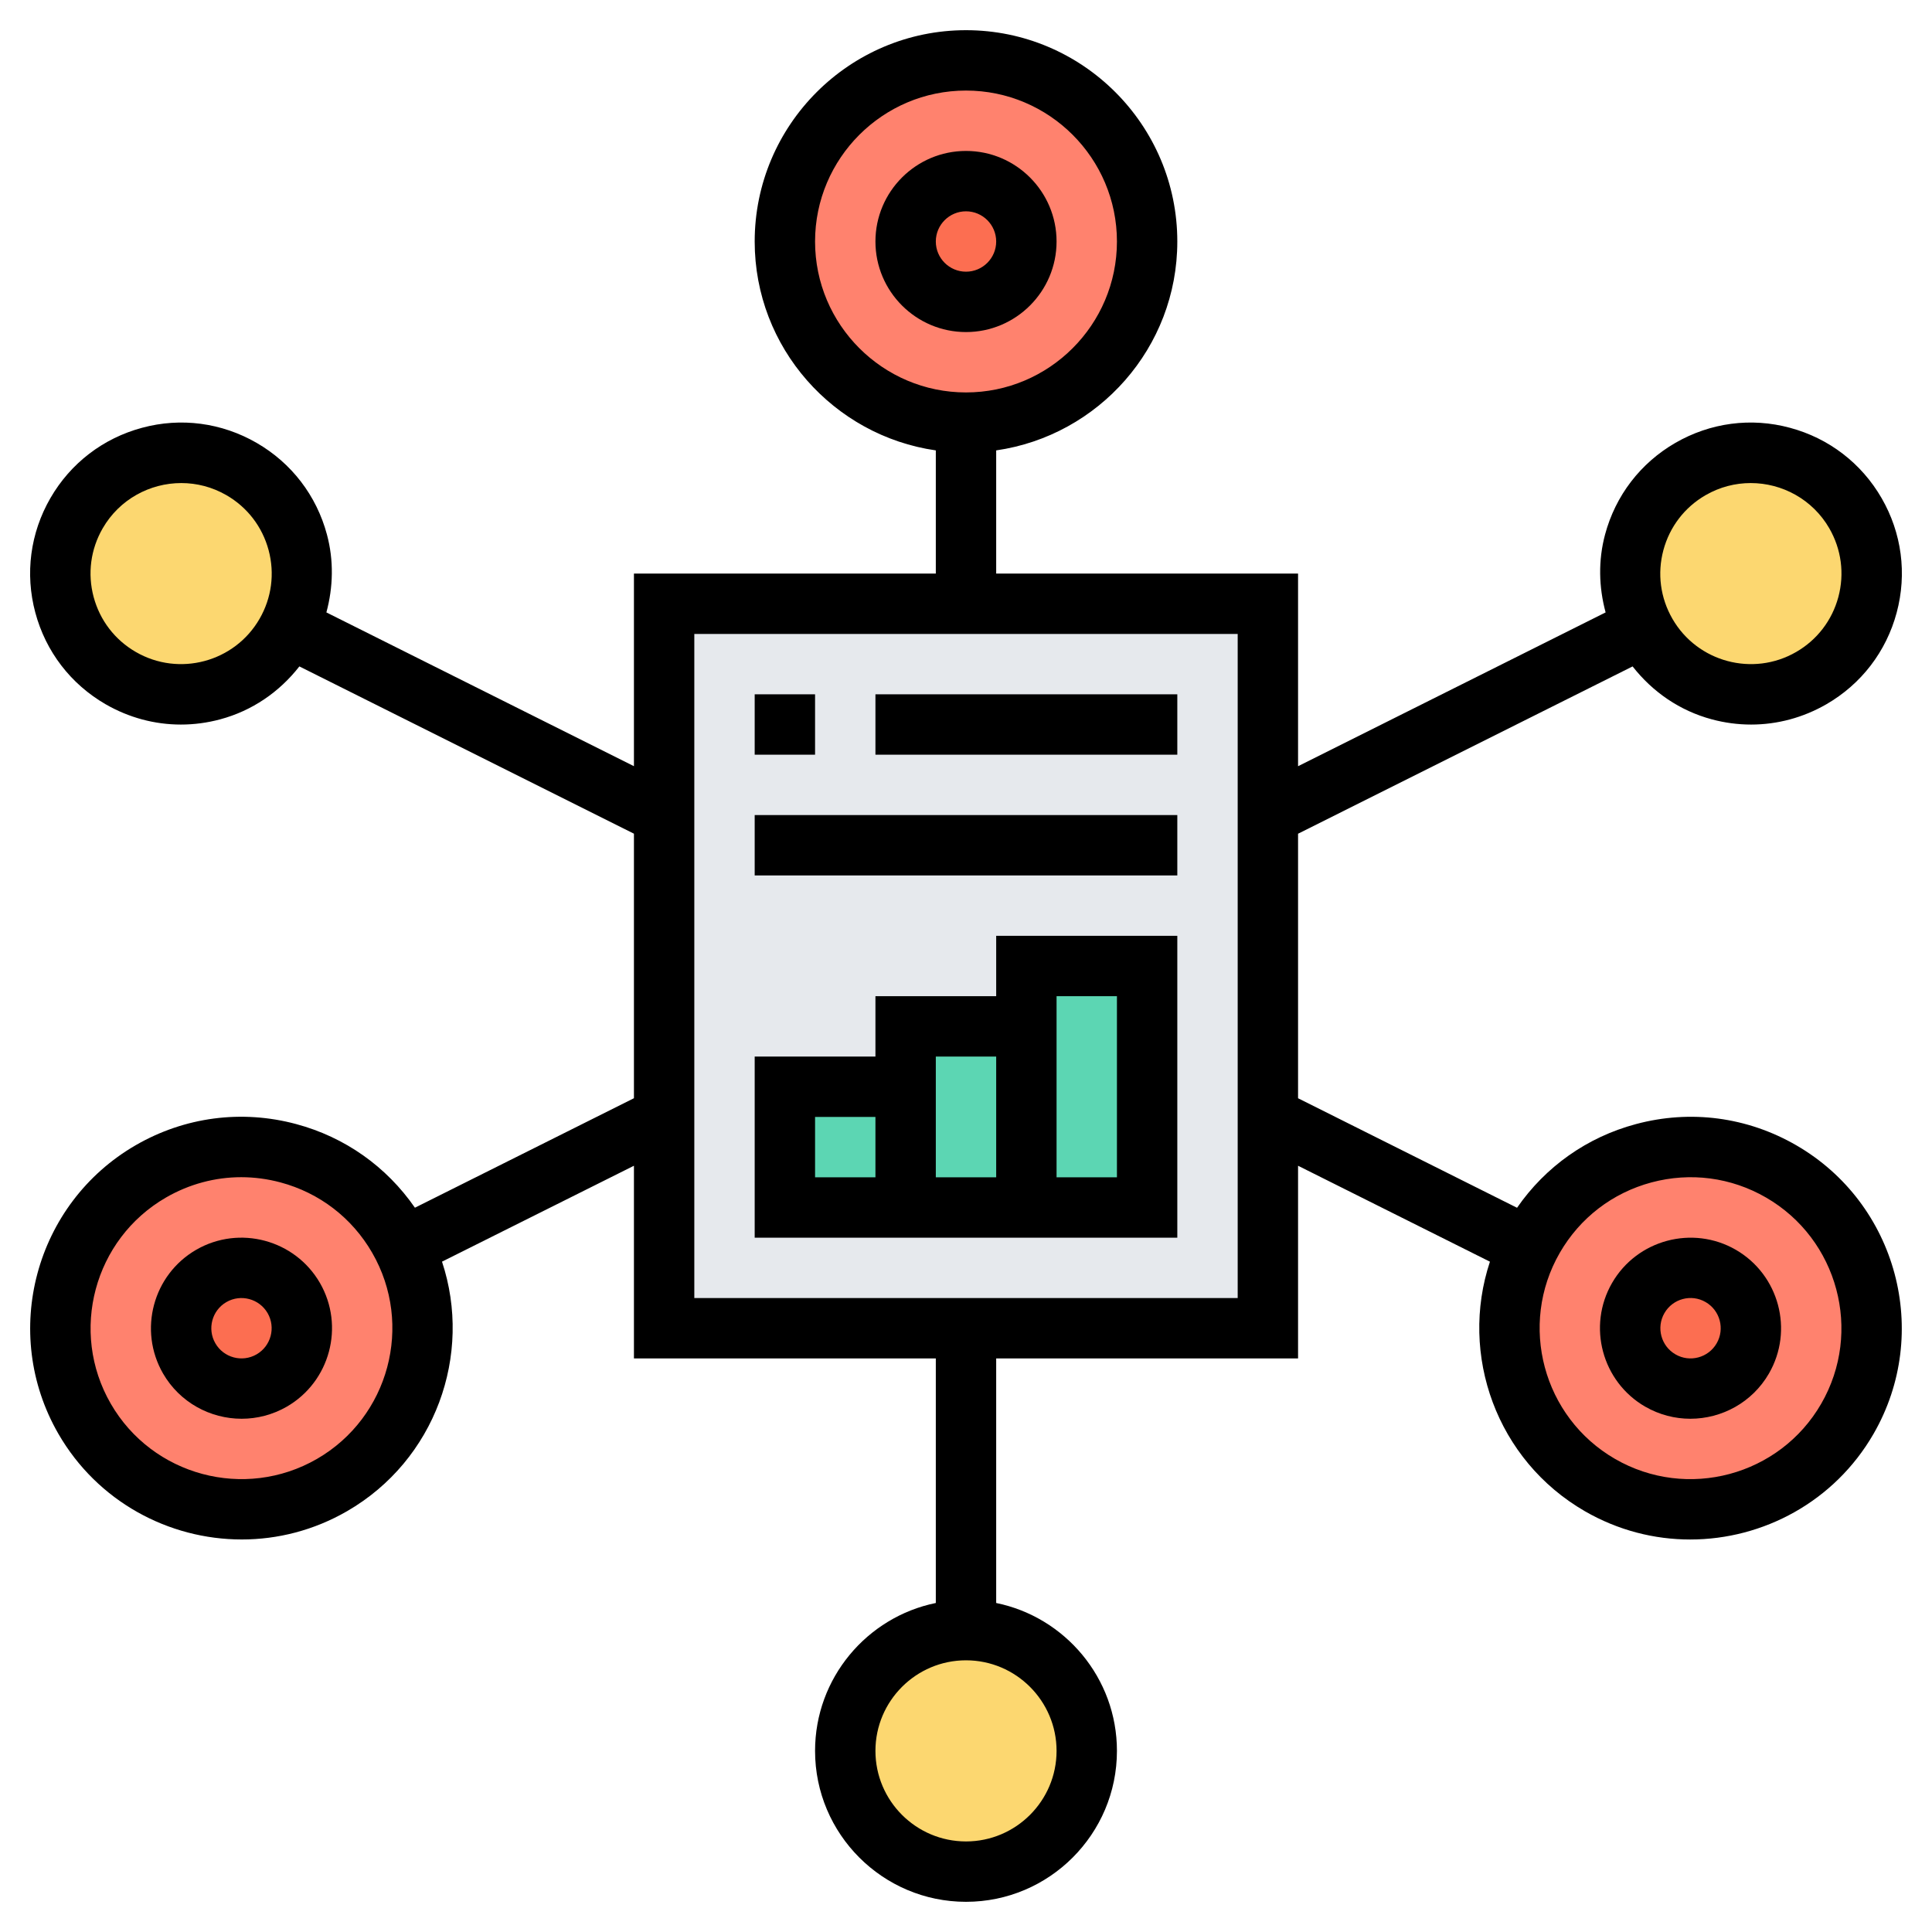 <svg id="Layer_5" enable-background="new 0 0 64 64" height="512" viewBox="0 0 64 64" width="512" xmlns="http://www.w3.org/2000/svg"><g><g><g><path d="m22 20h20v24h-20z" fill="#e6e9ed"/></g><g><path d="m26 36h4v4h-4z" fill="#5cd6b3"/></g><g><path d="m38 32v8h-4v-6-2z" fill="#5cd6b3"/></g><g><path d="m34 34v6h-4v-4-2z" fill="#5cd6b3"/></g><g><path d="m13.37 41.32c1.41 2.82.4 6.28-2.37 7.88-2.87 1.65-6.54.67-8.2-2.2-1.65-2.87-.67-6.54 2.2-8.2 2.87-1.65 6.54-.67 8.2 2.2.06.1.12.21.17.32z" fill="#ff826e"/></g><g><circle cx="32" cy="58" fill="#fcd770" r="4"/></g><g><path d="m8 15.54c1.91 1.1 2.57 3.55 1.46 5.46-1.1 1.91-3.55 2.57-5.46 1.46-1.91-1.1-2.57-3.55-1.46-5.46 1.1-1.91 3.55-2.57 5.46-1.46z" fill="#fcd770"/></g><g><path d="m32 2c3.31 0 6 2.69 6 6s-2.69 6-6 6-6-2.69-6-6 2.69-6 6-6z" fill="#ff826e"/></g><g><path d="m61.46 17c1.11 1.91.45 4.36-1.46 5.46-1.91 1.11-4.36.45-5.46-1.46-.04-.07-.08-.14-.11-.21-.95-1.87-.27-4.19 1.57-5.25 1.91-1.11 4.36-.45 5.46 1.46z" fill="#fcd770"/></g><g><path d="m50.63 41.32c.05-.11.11-.22.17-.32 1.66-2.87 5.33-3.85 8.2-2.2 2.87 1.66 3.85 5.33 2.2 8.2-1.66 2.87-5.33 3.85-8.2 2.2-2.77-1.6-3.78-5.06-2.37-7.88z" fill="#ff826e"/></g><g><circle cx="32" cy="8" fill="#fc6e51" r="2"/></g><g><path d="m9.73 43c.55.96.23 2.18-.73 2.73s-2.18.23-2.73-.73c-.56-.96-.23-2.18.73-2.73.96-.56 2.18-.23 2.73.73z" fill="#fc6e51"/></g><g><path d="m57 42.27c.96.55 1.29 1.77.73 2.73-.55.96-1.77 1.28-2.73.73s-1.28-1.77-.73-2.73 1.77-1.29 2.73-.73z" fill="#fc6e51"/></g></g><g><path d="m35 8c0-1.654-1.346-3-3-3s-3 1.346-3 3 1.346 3 3 3 3-1.346 3-3zm-4 0c0-.552.449-1 1-1s1 .448 1 1-.449 1-1 1-1-.448-1-1z"/><path d="m6.5 41.4c-1.433.828-1.925 2.666-1.099 4.099.555.961 1.565 1.499 2.604 1.499.508 0 1.023-.129 1.495-.4 1.432-.828 1.924-2.666 1.098-4.099-.828-1.432-2.667-1.925-4.098-1.099zm2 3.465c-.479.277-1.091.111-1.366-.366-.276-.478-.111-1.091.366-1.366.477-.276 1.09-.11 1.365.366.276.478.111 1.091-.365 1.366z"/><path d="m57.5 41.4c-1.432-.825-3.271-.332-4.098 1.099-.827 1.433-.334 3.271 1.098 4.099h.001c.471.271.986.4 1.494.4 1.038 0 2.049-.538 2.604-1.499.827-1.433.334-3.27-1.099-4.099zm-.633 3.099c-.275.478-.889.643-1.365.366-.478-.275-.642-.889-.366-1.366.275-.478.888-.644 1.365-.366.477.275.642.888.366 1.366z"/><path d="m59.501 37.937c-1.619-.935-3.504-1.186-5.312-.699-1.617.433-2.992 1.41-3.935 2.771l-7.254-3.628v-8.763l11.082-5.542c.664.848 1.565 1.469 2.624 1.753.431.116.868.173 1.302.173.866 0 1.721-.228 2.492-.672 1.157-.668 1.984-1.746 2.33-3.036s.168-2.638-.5-3.794-1.746-1.983-3.036-2.329c-1.289-.349-2.637-.168-3.794.499-1.157.668-1.984 1.746-2.33 3.036-.231.861-.208 1.743.018 2.581l-10.188 5.095v-6.382h-10v-4.08c3.387-.488 6-3.401 6-6.92 0-3.859-3.14-7-7-7s-7 3.141-7 7c0 3.519 2.613 6.432 6 6.92v4.08h-10v6.381l-10.188-5.094c.226-.838.249-1.72.018-2.581-.346-1.29-1.173-2.368-2.33-3.036-1.157-.667-2.505-.848-3.794-.499-1.29.346-2.368 1.173-3.036 2.329s-.846 2.504-.5 3.794 1.173 2.368 2.33 3.036c.771.444 1.625.672 2.492.672.435 0 .872-.057 1.302-.173 1.059-.284 1.96-.905 2.623-1.753l11.083 5.541v8.763l-7.255 3.627c-.942-1.361-2.318-2.338-3.935-2.771-1.806-.485-3.692-.236-5.312.699-3.342 1.931-4.492 6.22-2.563 9.563 1.295 2.243 3.652 3.499 6.074 3.499 1.187 0 2.389-.302 3.488-.937 2.923-1.688 4.169-5.181 3.145-8.266l6.358-3.177v6.383h10v8.101c-2.279.465-4 2.484-4 4.899 0 2.757 2.243 5 5 5s5-2.243 5-5c0-2.414-1.721-4.434-4-4.899v-8.101h10v-6.383l6.356 3.178c-1.024 3.086.222 6.578 3.145 8.266 1.1.635 2.302.937 3.488.937 2.421 0 4.779-1.256 6.074-3.499 1.93-3.343.78-7.632-2.562-9.562zm-4.399-19.713c.208-.773.704-1.421 1.398-1.821.471-.272.986-.401 1.495-.401 1.038 0 2.048.538 2.603 1.499.4.694.507 1.502.3 2.276-.208.773-.704 1.421-1.398 1.821-1.432.828-3.271.335-4.098-1.098-.401-.694-.507-1.502-.3-2.276zm-28.102-10.224c0-2.757 2.243-5 5-5s5 2.243 5 5-2.243 5-5 5-5-2.243-5-5zm-18.402 12.5c-.827 1.433-2.666 1.926-4.098 1.098-.694-.4-1.19-1.048-1.398-1.821-.207-.774-.101-1.582.3-2.276.555-.961 1.565-1.499 2.603-1.499.509 0 1.024.129 1.495.401.694.4 1.19 1.048 1.398 1.821.207.774.101 1.582-.3 2.276zm1.901 27.829c-2.389 1.378-5.452.558-6.83-1.83s-.557-5.451 1.83-6.83c.771-.445 1.625-.673 2.492-.673.435 0 .872.058 1.302.173 1.29.346 2.368 1.173 3.036 2.33 1.379 2.388.557 5.451-1.83 6.83zm24.501 9.671c0 1.654-1.346 3-3 3s-3-1.346-3-3 1.346-3 3-3 3 1.346 3 3zm6-15h-18v-22h18zm19.331 3.499c-1.377 2.389-4.443 3.209-6.83 1.83s-3.208-4.442-1.83-6.83c.668-1.157 1.746-1.984 3.036-2.33 1.289-.345 2.637-.169 3.794.5 2.387 1.379 3.208 4.442 1.83 6.83z"/><path d="m39 31h-6v2h-4v2h-4v6h14zm-12 6h2v2h-2zm4 2v-4h2v4zm6 0h-2v-6h2z"/><path d="m25 23h2v2h-2z"/><path d="m29 23h10v2h-10z"/><path d="m25 27h14v2h-14z"/></g></g></svg>